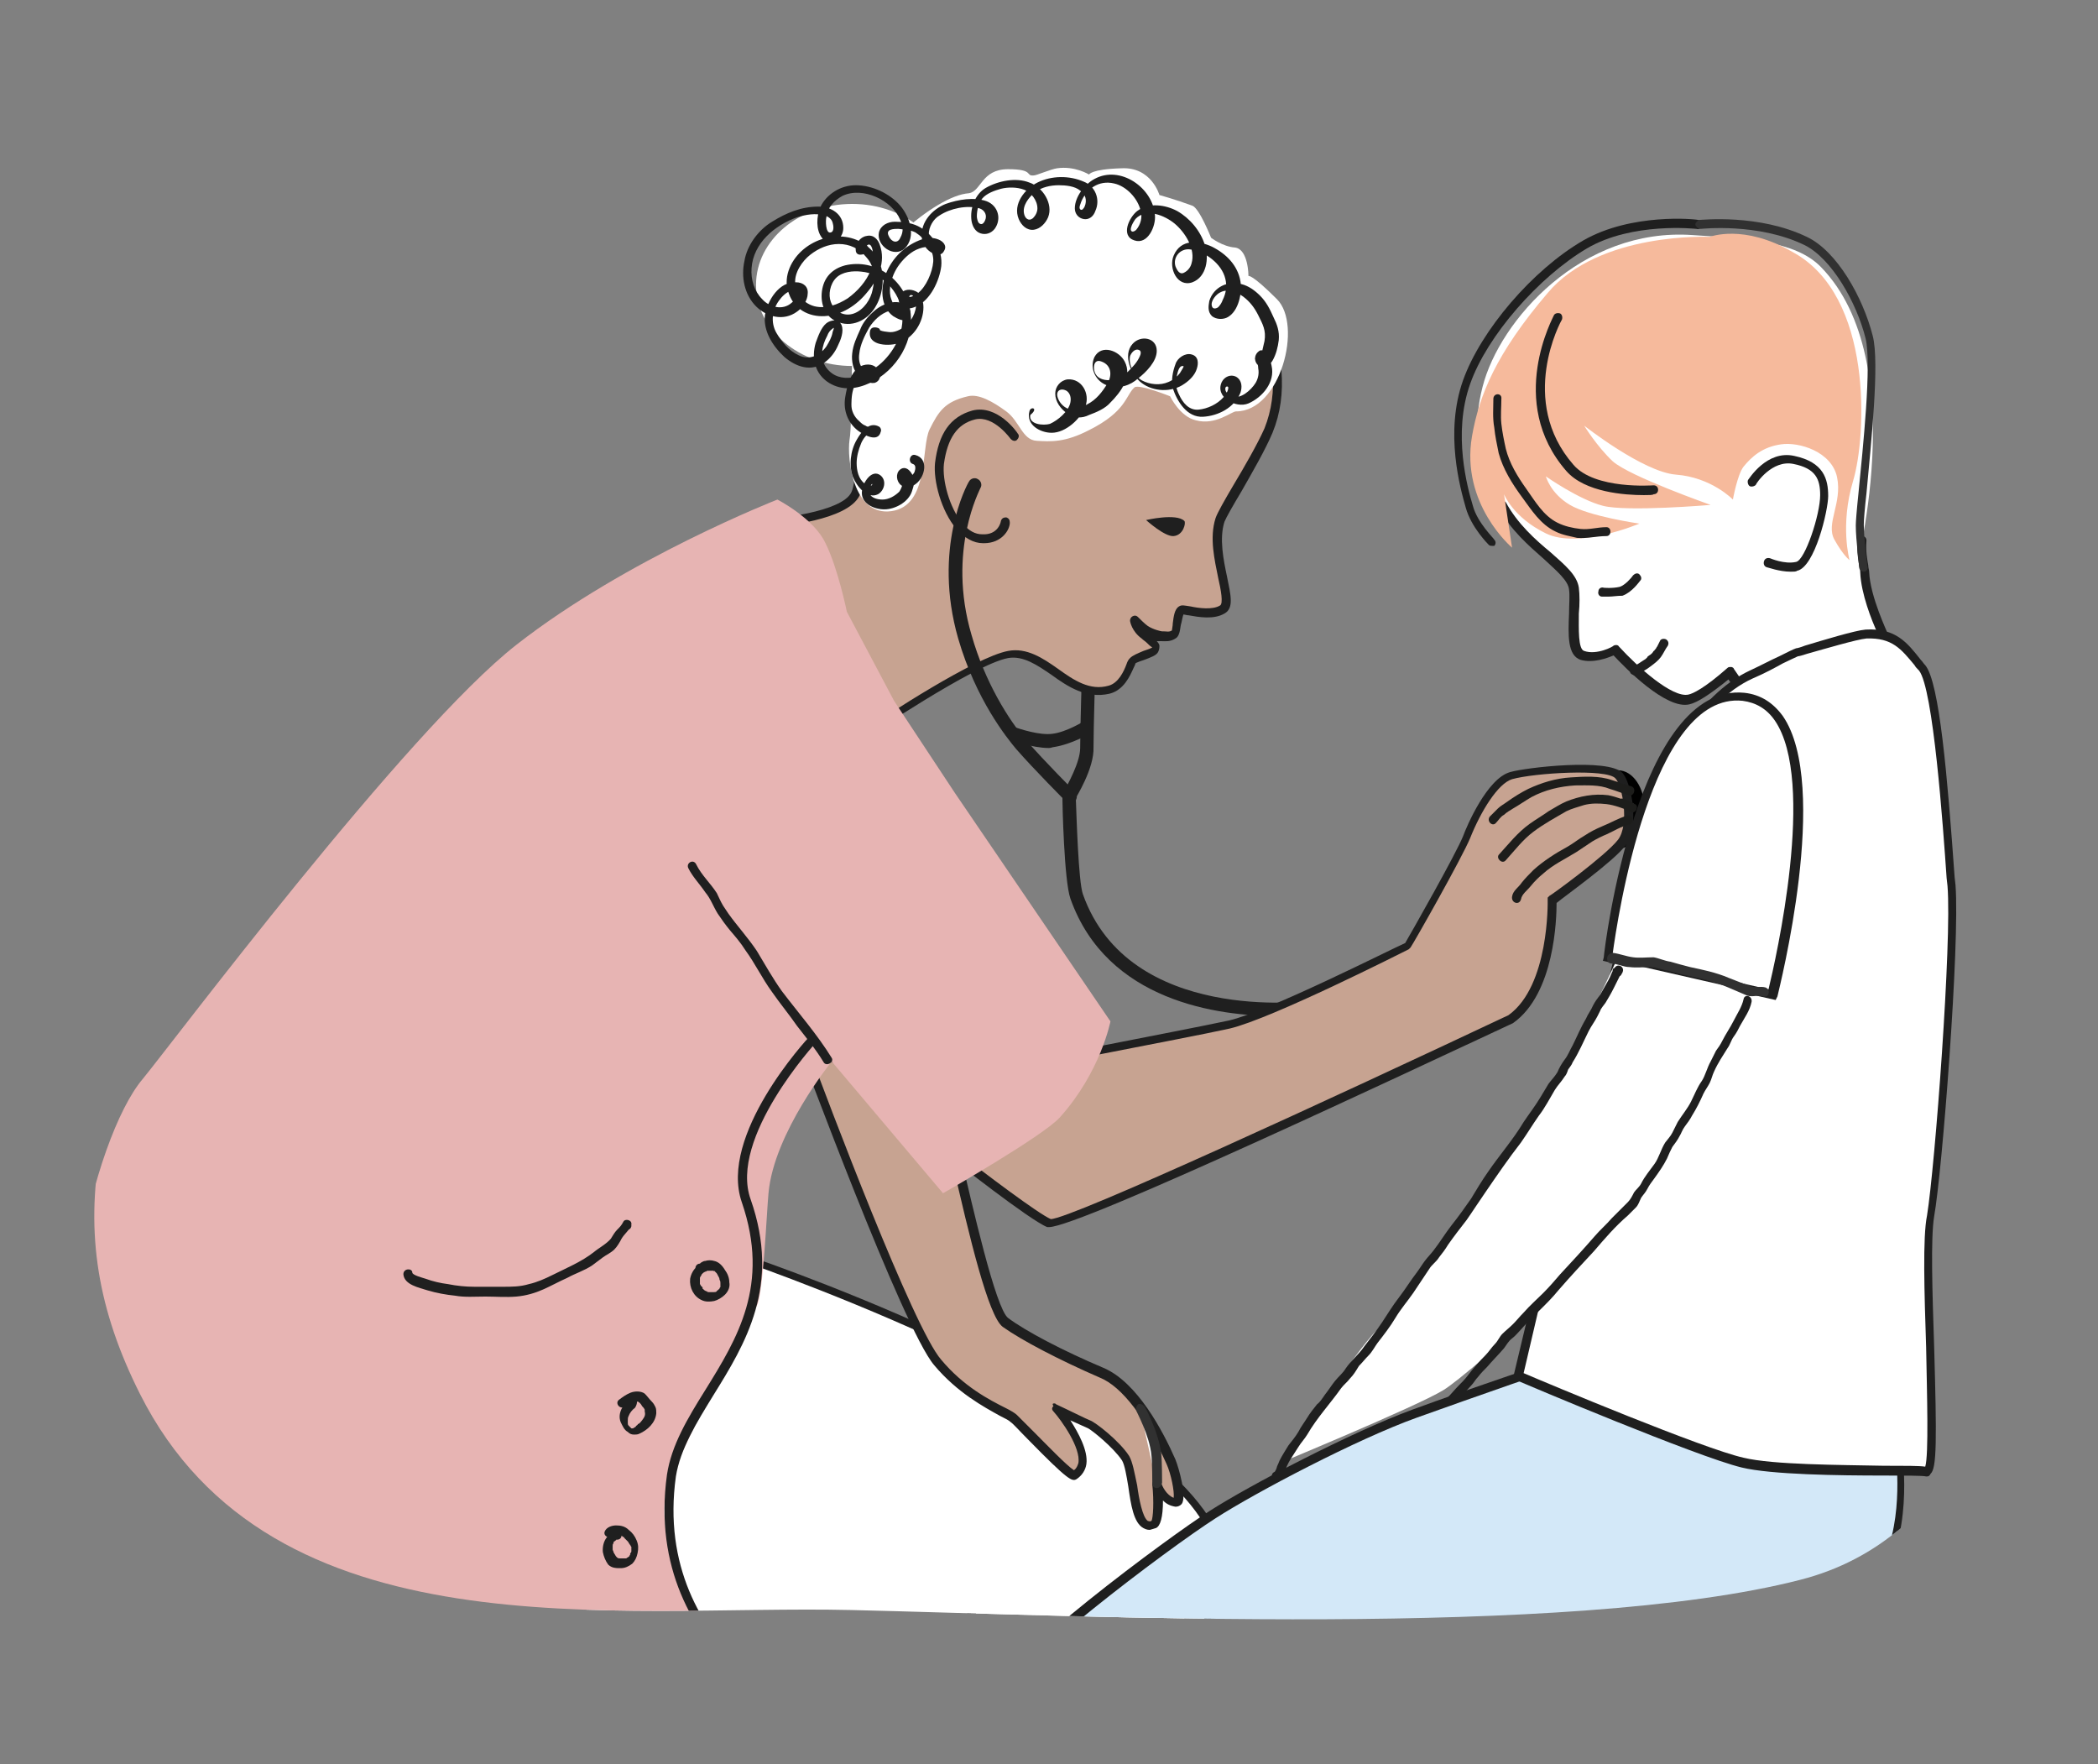 <?xml version="1.0" encoding="utf-8"?>
<!-- Generator: Adobe Illustrator 27.5.0, SVG Export Plug-In . SVG Version: 6.00 Build 0)  -->
<svg version="1.1" id="lager_1" xmlns="http://www.w3.org/2000/svg" xmlns:xlink="http://www.w3.org/1999/xlink" x="0px" y="0px"
	 viewBox="0 0 235.6 198.1" style="enable-background:new 0 0 235.6 198.1;" xml:space="preserve">
<rect x="0" y="0" width="235.6" height="198.1" fill="#808080" stroke="none"/>
<style type="text/css">
	.st0{clip-path:url(#SVGID_00000021101002920663193920000009141846192235147929_);}
	.st1{fill:#1F1F1F;}
	.st2{fill:#FFFFFF;}
	.st3{fill:#C7A391;}
	.st4{fill:#F6BA9C;}
	.st5{fill:#D3E8F8;}
	.st6{fill:#E7B4B3;}
	.st7{fill:#1D1D1B;}
	.st8{fill:#313131;}
	.st9{fill:none;}
	.st10{fill:#B1B0C4;}
</style>
<g>
	<g>
		<defs>
			<path id="SVGID_1_" d="M144.8-11.1c-61.6-4.4-75.9,26.8-88.7,57.7c-7.3,17.6-22.5,35.4-30.4,48.8c-15.7,26.7-19.4,42.4-10,61.1
				c14.8,29.5,53.6,23.7,79.8,24.3c26.1,0.6,80.7,3.3,106.7-3.4c35-9,29.3-74.3,25.5-108.5C222.7,24.8,215.2-6.1,144.8-11.1z"/>
		</defs>
		<clipPath id="SVGID_00000049216205655804139070000003196863312410942107_">
			<use xlink:href="#SVGID_1_"  style="overflow:visible;"/>
		</clipPath>
		<g style="clip-path:url(#SVGID_00000049216205655804139070000003196863312410942107_);">
			<path class="st1" d="M120.7,89.8l-1.3-0.8c0.5-0.9,1.9-3.4,1.9-5c0-2.2,0.2-8.5,0.2-8.8l1.5,0c0,0.1-0.2,6.5-0.2,8.7
				C122.9,86.3,120.8,89.6,120.7,89.8z"/>
		</g>
		<g style="clip-path:url(#SVGID_00000049216205655804139070000003196863312410942107_);">
			<path class="st2" d="M168.8,57.1c0,0-4.5-5.3-2.3-13.7c1.9-7.4,11.1-17.9,23.6-17c5.9,0.4,11.5,0.6,14.4,3.6
				c10.4,10.7,3.7,34.8,3.7,34.8L168.8,57.1z"/>
		</g>
		<g style="clip-path:url(#SVGID_00000049216205655804139070000003196863312410942107_);">
			<path class="st2" d="M168.5,56.7c2.6,4.9,7.8,6.9,8.1,9.4c0.3,2.5-0.6,7,1,7.5c1.6,0.5,3.7-0.6,3.7-0.6s5.6,6.2,8.2,5.6
				c1-0.2,2.8-1.5,4.6-3.1l2.8,4l16.6-3.6l-2.6-4.5l0.5,0.1c0,0-2-4.2-2.2-7.2c0-0.5-0.3-1.8-0.3-3.5"/>
			<path class="st1" d="M197,80.1c-0.2,0-0.3-0.1-0.4-0.2l-2.5-3.6c-2.1,1.7-3.5,2.6-4.4,2.8c-2.6,0.6-7.2-4.1-8.5-5.5
				c-0.7,0.3-2.3,0.9-3.7,0.5c-1.5-0.5-1.4-2.8-1.3-5.2c0-1,0.1-2,0-2.7c-0.1-1-1.4-2.1-2.8-3.4c-1.7-1.5-3.8-3.3-5.2-5.9
				c-0.1-0.2,0-0.5,0.2-0.7c0.2-0.1,0.5,0,0.7,0.2c1.3,2.4,3.3,4.2,5,5.6c1.7,1.5,3,2.6,3.2,4c0.1,0.8,0.1,1.9,0,2.9
				c0,1.7-0.1,4,0.6,4.2c1.4,0.5,3.3-0.5,3.3-0.6c0.2-0.1,0.5-0.1,0.6,0.1c2.1,2.3,6,5.8,7.8,5.4c0.5-0.1,1.8-0.7,4.4-3
				c0.1-0.1,0.2-0.1,0.4-0.1c0.1,0,0.3,0.1,0.3,0.2l2.6,3.8l15.6-3.4l-2.2-3.9c-0.1-0.2-0.1-0.4,0-0.5c0-0.1,0.1-0.1,0.1-0.1
				c-0.6-1.3-1.8-4.3-1.9-6.7c0-0.1,0-0.3-0.1-0.6c-0.1-0.7-0.3-1.7-0.2-3c0-0.3,0.3-0.5,0.5-0.5c0.3,0,0.5,0.2,0.5,0.5
				c-0.1,1.2,0.1,2.2,0.2,2.8c0,0.3,0.1,0.5,0.1,0.7c0.1,2.8,2.1,6.9,2.1,7c0.1,0.2,0.1,0.4,0,0.5c0,0,0,0-0.1,0.1l2.2,3.8
				c0.1,0.1,0.1,0.3,0,0.5c-0.1,0.1-0.2,0.3-0.4,0.3l-16.6,3.6C197,80.1,197,80.1,197,80.1z"/>
		</g>
		<g style="clip-path:url(#SVGID_00000049216205655804139070000003196863312410942107_);">
			<path class="st3" d="M143.4,41.9c0.2,2.1,0,4.4-1,6.8c-1.4,3.3-5,8.8-5.4,10.1c-1.2,3.9,1.8,9.1,0.3,10c-1.5,0.9-4.3-0.2-4.6,0
				c-0.6,0.5-0.4,2.5-0.9,2.8c-0.6,0.4-1.1,0.2-1.5,0.1c-0.2,0-1.1-0.3-1.8-0.7c-0.5-0.3-1.2-1.1-1.2-1.1s0.2,0.9,1.1,1.6
				c0.4,0.3,0.9,0.7,1.2,0.9c0.3,0.2,0.3,0.4,0.1,0.7c-0.3,0.4-2.2,0.7-2.5,1.2c-0.3,0.4-0.9,2.8-2.6,3.2c-4.5,1.1-7.4-4.7-11.3-4
				c-4,0.7-16.3,9.1-16.3,9.1L84.8,58.9c0,0,9.8-0.4,11.3-3.4c0.3-0.6,0.5-2.1,0.6-4l28-14.5L143.4,41.9z"/>
			<path class="st1" d="M97,83.2c0,0-0.1,0-0.1,0c-0.1,0-0.3-0.1-0.3-0.3L84.3,59.1c-0.1-0.2-0.1-0.3,0-0.5c0.1-0.1,0.2-0.2,0.4-0.2
				c2.6-0.1,9.8-0.9,10.9-3.1c0.3-0.6,0.5-2.3,0.6-3.8c0-0.3,0.3-0.5,0.5-0.5c0.3,0,0.5,0.3,0.5,0.5c-0.1,2-0.3,3.5-0.7,4.2
				c-1.4,2.7-8.4,3.4-10.9,3.6L97.1,82c2.3-1.6,12.4-8.2,16.1-8.9c2.1-0.4,3.9,0.8,5.6,2c1.8,1.3,3.6,2.5,5.7,1.9
				c1.1-0.3,1.7-1.6,2-2.4c0.1-0.3,0.2-0.5,0.4-0.7c0.3-0.3,0.8-0.5,1.5-0.8c0.3-0.1,0.9-0.3,1-0.4c-0.2-0.1-0.4-0.3-0.6-0.5
				c-0.2-0.2-0.4-0.3-0.6-0.5c-1.1-0.8-1.3-1.9-1.3-2c0-0.2,0.1-0.4,0.3-0.5c0.2-0.1,0.4-0.1,0.6,0.1c0.2,0.2,0.8,0.8,1.1,1
				c0.6,0.4,1.5,0.6,1.6,0.6c0.1,0,0.1,0,0.2,0c0.3,0,0.6,0.1,0.9-0.1c0-0.1,0.1-0.5,0.1-0.8c0.1-0.8,0.2-1.6,0.7-1.9
				c0.3-0.2,0.6-0.1,1.3,0c0.9,0.2,2.5,0.4,3.3-0.1c0.4-0.2,0.1-1.8-0.2-3.1c-0.4-2-1-4.5-0.3-6.7c0.2-0.6,1-2,2-3.7
				c1.2-2,2.7-4.6,3.5-6.4c0.8-2,1.1-4.2,0.9-6.5c0-0.3,0.2-0.5,0.5-0.5c0.3,0,0.5,0.2,0.5,0.5c0.2,2.5-0.1,4.8-1,7
				c-0.8,1.9-2.3,4.5-3.5,6.6c-0.9,1.5-1.7,2.9-1.9,3.4c-0.6,1.9-0.1,4.3,0.3,6.2c0.4,2,0.8,3.5-0.3,4.1c-1.2,0.7-2.9,0.4-4,0.2
				c-0.2,0-0.5-0.1-0.6-0.1c-0.1,0.2-0.2,0.9-0.3,1.2c-0.1,0.7-0.2,1.3-0.6,1.5c-0.6,0.4-1.2,0.3-1.6,0.3c-0.1,0-0.1,0-0.2,0
				c-0.1,0-0.2,0-0.3,0c0.2,0.2,0.3,0.4,0.3,0.5c0,0.2,0,0.5-0.2,0.8c-0.2,0.3-0.7,0.5-1.5,0.8c-0.3,0.1-0.9,0.3-1,0.4
				c0,0.1-0.1,0.3-0.2,0.5c-0.4,0.9-1.1,2.5-2.7,2.9c-2.6,0.6-4.7-0.8-6.5-2.1c-1.6-1.1-3.2-2.2-4.9-1.9c-3.8,0.7-16,9-16.1,9
				C97.2,83.2,97.1,83.2,97,83.2z"/>
		</g>
		<g style="clip-path:url(#SVGID_00000049216205655804139070000003196863312410942107_);">
			<ellipse class="st3" cx="111.6" cy="50.2" rx="9.6" ry="7.3"/>
		</g>
		<g style="clip-path:url(#SVGID_00000049216205655804139070000003196863312410942107_);">
			<path class="st2" d="M95.4,49.4c-0.3,2.1,0.4,8.6,4.7,8s3.3-7.2,4.3-9.2c1-2,1.7-3.1,4.3-3.7c1.2-0.3,2.8,0.6,4.3,1.7
				c1.5,1.1,1.8,3.2,3.4,3.3c1.6,0.1,3.2,0.2,5.9-1.2c4.2-2.1,4.1-3.9,5.1-4.8c0.5-0.4,4,1,4,1s1.1,2.3,2.9,2.7c2.2,0.6,4-1,4.5-1
				c5,0,7.5-9.7,4.6-12.6s-3.2-2.6-3.2-2.6s0-3-1.5-3.2c-1.4-0.1-2.7-1.1-2.7-1.1s-1.3-3.3-2.1-3.6c-1.9-0.7-3.7-1.2-3.7-1.2
				s-0.9-3.2-4.3-3c-3.4,0.1-3.6,0.7-3.6,0.7s-1.6-1-3.6-0.7c-0.7,0.1-2.3,0.8-2.6,0.8c-1,0.1,0.1-0.7-2.9-0.7s-3,2.5-4.4,2.7
				c-4,0.3-11.3,7.4-12.4,10.3C95.4,34.8,95.8,47.3,95.4,49.4z"/>
		</g>
		<g style="clip-path:url(#SVGID_00000049216205655804139070000003196863312410942107_);">
			<path class="st4" d="M192,26.6c0,0-12.4-0.6-18.2,6.3c-5.8,6.8-7.7,11.5-8.5,16.1c-1.3,7.6,4.5,12.5,4.5,12.5l-0.9-6
				c0,0,1,2.6,4.7,4.4c3.7,1.8,10.5-1.1,10.5-1.1s-5.6-0.8-7.8-2.1c-2.2-1.3-2.7-3.2-2.7-3.2s3.7,2.6,6.4,3.3s12.1-0.1,12.1-0.1
				s-9.1-3.2-11-4.9c-1.8-1.7-3.2-4-3.2-4s6.6,5.2,10.3,5.5c4,0.3,6.4,2.8,6.4,2.8s0.5-2.8,1.2-3.7c0.9-1.1,2.1-2.2,4.2-2.5
				c2-0.3,5.7,0.8,6.3,3.7s-1.3,5.2-0.3,7c1,1.8,1.7,2.3,1.7,2.3s-1.1-3.9,0.4-8.9c1.5-5,2.3-20.8-6.8-25.7
				C195.8,25.1,192,26.6,192,26.6z"/>
		</g>
		<g style="clip-path:url(#SVGID_00000049216205655804139070000003196863312410942107_);">
			<ellipse cx="181.7" cy="90.9" rx="3" ry="4.4"/>
		</g>
		<g style="clip-path:url(#SVGID_00000049216205655804139070000003196863312410942107_);">
			<path class="st1" d="M143.4,114.1c-6.5,0-19.1-1.6-23.2-13.2c-0.7-2-0.9-10.6-0.9-11.6l1.5,0c0.1,2.6,0.3,9.6,0.8,11.1
				c5.2,14.7,25.4,12,25.6,12l0.2,1.5C147.4,113.9,145.8,114.1,143.4,114.1z"/>
		</g>
		<g style="clip-path:url(#SVGID_00000049216205655804139070000003196863312410942107_);">
			<path class="st2" d="M83.7,141.3c0,0,50.5,17.1,53.4,33.6c0.6,3.5-24.7,86.8-24.7,86.8l-18.5-1.5l15.4-80.3l-36-22.6l4.4-17
				L83.7,141.3z"/>
			<path class="st1" d="M112.8,262.2l-19.5-1.5l15.5-80.5l-36.1-22.6l4.7-17.8l6.5,1.2c2.1,0.7,50.8,17.4,53.8,34
				c0.6,3.5-22.1,78.5-24.7,87L112.8,262.2z M94.5,259.7l17.6,1.4c10.2-33.4,25-83.7,24.6-86.2c-2.8-15.8-51.5-32.6-53.1-33.2
				l-5.5-1L73.9,157l36,22.6L94.5,259.7z"/>
		</g>
		<g style="clip-path:url(#SVGID_00000049216205655804139070000003196863312410942107_);">
			<path class="st2" d="M63.3,180.1l31.8,8.2L68,265.8c0,0,11,8.3,18.5,7.9s15.6-4.1,15.6-4.1s30.9-82.7,30.9-87.7
				s-2.1-7.4-7.7-12.1c-5.6-4.7-42.3-23.3-42.3-23.3l-22.2,10.6L63.3,180.1z"/>
		</g>
		<g style="clip-path:url(#SVGID_00000049216205655804139070000003196863312410942107_);">
			<path class="st3" d="M117.4,119.1c0.4-0.1,16-3.1,20.7-4.1c4.7-1,20-8.8,20-8.8s5.7-10,6.6-12.2c0.9-2.2,2.9-6.3,5-6.9
				c2.1-0.6,10.8-1.4,12.1,0c0.9,1,1.8,5.7,0.3,7.6c-1.5,1.9-7.8,6.4-7.8,6.4s0.3,9.9-4.7,13.4c0,0-49.9,23.7-51.8,23
				s-10.9-7.8-10.9-7.8L117.4,119.1z"/>
			<path class="st1" d="M117.8,137.8c-0.1,0-0.1,0-0.2,0c-2-0.8-10.6-7.6-11-7.9l-0.4-0.3l10.9-10.9l0.1,0c0.2-0.1,2-0.4,6.7-1.3
				c5.1-1,11.3-2.2,14.1-2.8c4.4-1,18.2-8,19.8-8.7c0.7-1.2,5.7-10,6.5-12c0.4-1.1,2.7-6.5,5.3-7.2c1.7-0.5,11-1.6,12.6,0.1
				c1,1.1,2,6,0.3,8.2c-1.4,1.8-6.6,5.5-7.7,6.4c0,1.7-0.2,10.2-4.9,13.5C158.3,120.3,121.2,137.8,117.8,137.8z M107.7,129.5
				c2.8,2.2,8.9,6.8,10.3,7.4c0,0,0,0,0,0c2.2,0,31.9-13.7,51.4-22.9c4.6-3.3,4.4-12.8,4.4-12.9l0-0.3l0.2-0.2
				c0.1,0,6.3-4.5,7.7-6.3c1.3-1.7,0.5-6.1-0.3-6.9c-1-1.1-9.1-0.6-11.6,0.1c-1.6,0.5-3.5,3.6-4.7,6.6c-0.9,2.2-6.4,11.9-6.7,12.3
				l-0.1,0.1l-0.1,0.1c-0.6,0.3-15.4,7.8-20.1,8.9c-2.7,0.6-9,1.8-14.1,2.8c-3,0.6-5.9,1.1-6.5,1.3L107.7,129.5z"/>
		</g>
		<g style="clip-path:url(#SVGID_00000049216205655804139070000003196863312410942107_);">
			<path class="st1" d="M117.8,84c-1.9,0-4.4-0.9-4.5-1l0.5-1.4c0.8,0.3,3,1,4.4,0.8c1.6-0.2,3.5-1.4,3.5-1.4l0.8,1.3
				c-0.1,0.1-2.2,1.3-4.2,1.6C118.2,83.9,118,84,117.8,84z"/>
		</g>
		<g style="clip-path:url(#SVGID_00000049216205655804139070000003196863312410942107_);">
			<path class="st1" d="M201.1,64.2c-1.3,0-2.6-0.5-2.7-0.5c-0.3-0.1-0.4-0.4-0.3-0.7c0.1-0.3,0.4-0.4,0.7-0.3c0,0,1.6,0.7,2.9,0.4
				c1-0.2,2.7-5.3,2.7-7.5c0-1.8-0.5-3-3-3.5c-2.4-0.5-4.2,2.2-4.2,2.3c-0.1,0.2-0.5,0.3-0.7,0.2c-0.2-0.1-0.3-0.5-0.2-0.7
				c0.1-0.1,2.1-3.4,5.2-2.7c3.3,0.7,3.8,2.6,3.8,4.5c0,1.6-1.5,8-3.5,8.4C201.7,64.2,201.4,64.2,201.1,64.2z"/>
		</g>
		<g style="clip-path:url(#SVGID_00000049216205655804139070000003196863312410942107_);">
			<path class="st5" d="M213.3,163.1c0,0,1.3,9.4-2.6,14.4c-4,5-4.6,5.7-10.3,6.3s-46.5,1.4-50.9,1.9c-8.8,1-13.9,7.8-12.2,11.8
				c0.3,0.7,12.8,42.9,11.8,43.7c-1,0.9-6.2,5.3-10,5.9s-14.5,0.8-14.5,0.8s-3.8-27.8-5.5-30.3c-1.8-2.5-10.4-21.2-8.2-26
				s20.9-18.7,25.5-21.6c4.6-2.9,16.1-8.9,22.7-11.3c6.9-2.5,17.4-6,17.4-6L213.3,163.1z"/>
			<path class="st1" d="M124.1,248.4l-0.1-0.4c-1.5-11.1-4.2-28.3-5.5-30c-1.5-2.1-10.7-21.3-8.3-26.5c2.3-5.1,21.2-19,25.6-21.8
				c4.5-2.9,16-8.9,22.8-11.4c6.8-2.5,17.3-6,17.4-6l0.1,0l37.5,10.6l0,0.3c0.1,0.4,1.3,9.7-2.8,14.8c-4,5-4.7,5.9-10.6,6.5
				c-3,0.3-15.1,0.7-26.8,1c-11.3,0.3-22,0.7-24.1,0.9c-5.9,0.7-9.6,3.8-11.2,6.6c-0.9,1.6-1.2,3.3-0.6,4.5
				c0.2,0.4,3.5,11.4,6.4,21.9c6.2,21.7,5.7,22.1,5.3,22.5c-2.3,2-6.8,5.5-10.3,6c-3.8,0.6-14.1,0.8-14.6,0.8L124.1,248.4z
				 M176.3,153.2c-1.3,0.4-10.8,3.7-17.2,6c-6.7,2.4-18.1,8.4-22.6,11.3c-5.3,3.4-23.2,16.8-25.3,21.4c-2.1,4.5,6.4,23.1,8.2,25.5
				c1.7,2.4,5,25.7,5.6,30c2.1,0,10.7-0.3,14-0.8c2.4-0.4,5.8-2.4,9.6-5.7c0.1-2.9-10.9-41-11.8-43.3c-0.7-1.5-0.4-3.5,0.7-5.4
				c1.7-2.9,5.7-6.3,11.9-7c2.2-0.3,12.9-0.6,24.2-0.9c11.7-0.3,23.8-0.7,26.7-1c5.5-0.6,6-1.2,10-6.1c3.4-4.3,2.8-12,2.6-13.7
				L176.3,153.2z"/>
		</g>
		<g style="clip-path:url(#SVGID_00000049216205655804139070000003196863312410942107_);">
			<path class="st3" d="M106.2,125.7c0.4,0.7,4.4,21.1,6.6,22.8c2.2,1.6,6.7,3.9,10.8,5.6c4.1,1.8,7.2,8.7,7.8,10s1.3,4.7,0.6,4.6
				c-1.4-0.2-2-2.1-2-2.1s0.3,4.3-0.4,4.6c-2.3,0.9-2.1-5.9-3.1-7.5c-1-1.6-3.6-3.6-4.1-3.8c-0.4-0.1-3.9-1.8-3.9-1.8s5,5.7,2.1,7.5
				c-0.5,0.3-5.9-5.6-6.8-6.4c-0.9-0.7-5.1-2.2-8.6-6.3c-3.5-4.1-15.4-36.3-15.4-36.3L106.2,125.7z"/>
			<path class="st1" d="M129.1,171.8c-0.3,0-0.5-0.1-0.7-0.2c-1.1-0.6-1.4-2.6-1.7-4.7c-0.2-1.2-0.4-2.4-0.7-2.9
				c-1-1.5-3.4-3.4-3.8-3.6c-0.2-0.1-1.1-0.5-2-0.9c0.9,1.4,2,3.4,1.8,4.9c-0.1,0.7-0.5,1.3-1.1,1.7c-0.5,0.3-0.9,0.2-5.5-4.5
				c-0.9-0.9-1.6-1.7-1.9-1.9c-0.2-0.2-0.6-0.4-1.2-0.7c-1.8-1-4.8-2.6-7.4-5.7c-3.5-4.1-15-35.2-15.5-36.5c-0.1-0.2,0-0.4,0.1-0.6
				c0.2-0.1,0.4-0.2,0.6-0.1l16.5,9.1c0.1,0,0.1,0.1,0.2,0.2c0.1,0.2,0.4,1.1,1.1,4.5c1.3,5.5,3.9,17,5.3,18.1
				c2,1.5,6.2,3.7,10.7,5.6c3.8,1.6,6.7,7.1,8.1,10.3c0.4,1,1.3,4.2,0.7,5c-0.2,0.2-0.4,0.3-0.7,0.3c-0.6-0.1-1-0.3-1.4-0.7
				c0,1.9-0.3,2.9-0.8,3.1C129.4,171.7,129.2,171.8,129.1,171.8z M118.4,157.6c0.1,0,0.1,0,0.2,0.1c1.3,0.6,3.5,1.7,3.8,1.8
				c0.6,0.2,3.3,2.3,4.4,4c0.4,0.7,0.6,1.9,0.9,3.3c0.2,1.5,0.6,3.6,1.2,4c0.1,0,0.2,0.1,0.4,0c0.2-0.3,0.3-2.2,0.1-4.1
				c0-0.3,0.2-0.5,0.4-0.5c0.2-0.1,0.5,0.1,0.6,0.3c0.1,0.4,0.6,1.4,1.4,1.7c0.1-0.7-0.3-2.7-0.8-3.8c-2.3-5.1-5-8.7-7.5-9.7
				c-4.6-2-8.8-4.2-10.9-5.7c-1.6-1.2-3.7-9.9-5.7-18.7c-0.4-1.9-0.8-3.6-1-4.1l-15.1-8.4c2.2,6,11.8,31.4,14.9,34.9
				c2.5,3,5.4,4.5,7.2,5.4c0.6,0.3,1.1,0.6,1.3,0.8c0.3,0.3,1,1,2,2c1.3,1.3,3.6,3.7,4.4,4.2c0.3-0.2,0.4-0.5,0.5-0.8
				c0.3-1.7-1.9-4.8-2.8-5.8c-0.2-0.2-0.2-0.4,0-0.6C118.1,157.6,118.3,157.6,118.4,157.6z"/>
		</g>
		<g style="clip-path:url(#SVGID_00000049216205655804139070000003196863312410942107_);">
			<path class="st6" d="M87.3,56.1c0,0-16.9,6.6-29.3,16.3s-38.7,44.8-42,48.8c-5.5,6.5-12,32.7-3.7,42.7c5.8,6.9,16.3,13,22.2,16
				c5.9,2.9,32.9,4.4,32.9,4.4l15.7,3.4c0,0-11.6-13.5-7.7-22c4.4-9.5,7.2-15,9.6-19.1c0.7-1.2,1.1-10.5,1.3-12.6
				c0.6-6.8,7.1-14.8,7.1-14.8l12.5,14.8c0,0,11.2-6.4,13.1-8.5c4.6-5.1,5.7-10.8,5.7-10.8l-17.5-25.7l-6.8-10.3l-5.3-10
				c0,0-1-4.9-2.4-7.7C91.4,58.2,87.3,56.1,87.3,56.1z"/>
		</g>
		<g style="clip-path:url(#SVGID_00000049216205655804139070000003196863312410942107_);">
			<path class="st2" d="M216,75.1c1.8,2.2,2.8,18.1,3.2,24.4s-1.5,31.8-2.4,37.1c-0.9,5.3,1,29-0.4,28.7c-1.5-0.3-15.7,0.1-20.7-1
				c-5-1.2-25.2-9.7-25.2-9.7l5.3-22.2c0,0,10.1-42,10.9-44.4c0.6-1.8,4.3-9.5,10-12.1c2.6-1.2,4.6-2.4,5.1-2.5
				c0.6-0.1,6.3-2,7.8-2.1C213.1,71.1,214.2,72.9,216,75.1z"/>
			<path class="st1" d="M216.4,165.8c0,0-0.1,0-0.1,0c-0.4-0.1-2.5-0.1-4.8-0.1c-5,0-12.6-0.1-15.9-0.9c-5-1.2-24.4-9.4-25.3-9.8
				l-0.4-0.2l5.4-22.6c0.4-1.7,10.1-42.1,10.9-44.5c0.6-1.8,4.3-9.6,10.3-12.4c1.3-0.6,2.4-1.2,3.3-1.6c1-0.5,1.6-0.8,1.9-0.9
				c0.1,0,0.5-0.1,1-0.3c2-0.6,5.6-1.7,6.8-1.8c3.4-0.2,4.7,1.5,6.2,3.4c0.2,0.2,0.3,0.4,0.5,0.6h0c1.6,1.9,2.5,12.6,3.3,23.8
				l0.1,0.9c0.5,6.6-1.5,32.2-2.4,37.2c-0.4,2.4-0.2,8.6,0,14.6c0.3,10.5,0.3,13.7-0.4,14.3C216.7,165.7,216.6,165.8,216.4,165.8z
				 M171.1,154.2c2.8,1.2,20.2,8.5,24.7,9.5c3.3,0.8,10.8,0.8,15.7,0.9c2.5,0,4,0,4.7,0.1c0.4-1.3,0.2-8,0.1-13.4
				c-0.2-6.1-0.4-12.4,0.1-14.8c0.9-5.6,2.8-30.8,2.3-37l-0.1-0.9c-0.4-5.8-1.5-21.3-3.1-23.3c-0.2-0.2-0.4-0.4-0.5-0.6
				c-1.5-1.8-2.5-3.1-5.4-3c-1.1,0.1-4.8,1.2-6.6,1.7c-0.6,0.2-1,0.3-1.1,0.3c-0.2,0.1-0.9,0.4-1.7,0.8c-0.9,0.5-2,1.1-3.4,1.7
				c-5.7,2.6-9.3,10.3-9.7,11.8c-0.8,2.3-10.8,44-10.9,44.4L171.1,154.2z"/>
		</g>
		<g style="clip-path:url(#SVGID_00000049216205655804139070000003196863312410942107_);">
			<path class="st2" d="M180.5,107.5c0,0,3.6-30.5,15.2-29.3c11.6,1.2,3.2,33.5,3.2,33.5L180.5,107.5z"/>
			<path class="st1" d="M199.4,112.3l-19.4-4.4l0.1-0.4c0.1-1.3,3.8-30.9,15.8-29.7c1.8,0.2,3.2,1.1,4.3,2.6
				c5.4,7.8-0.4,30.6-0.6,31.5L199.4,112.3z M181.1,107.1l17.5,4c0.8-3.3,5.4-23.4,0.7-30.2c-0.9-1.3-2.1-2-3.6-2.2
				C185.4,77.6,181.6,103.4,181.1,107.1z"/>
		</g>
		<g style="clip-path:url(#SVGID_00000049216205655804139070000003196863312410942107_);">
			<path class="st2" d="M197.3,111.5c-0.1,1.5-10.2,19.5-12.4,23.2c-2.2,3.7-19.7,19.5-22.8,21.4s-19.4,8.6-18.6,8.3
				c0.7-0.3,8.6-12.6,11.1-15s16.5-23.8,18.5-25.7s8.4-15.8,8.4-15.8L197.3,111.5z"/>
		</g>
		<g style="clip-path:url(#SVGID_00000049216205655804139070000003196863312410942107_);">
			<g>
				<path class="st1" d="M183.8,75.8c0.5-0.3,1.1-0.6,1.6-1c0.4-0.3,0.8-0.6,1.1-1c0.3-0.4,0.5-0.9,0.8-1.3c0.1-0.2,0.1-0.5-0.2-0.7
					c-0.2-0.1-0.6-0.1-0.7,0.2c-0.1,0.2-0.2,0.4-0.3,0.6c-0.1,0.1-0.1,0.2-0.2,0.3c0,0-0.1,0.1-0.1,0.1c0,0,0,0.1-0.1,0.1
					c0,0,0,0.1,0,0c-0.1,0.2-0.3,0.4-0.5,0.5c-0.1,0.1-0.2,0.1-0.2,0.2c0,0-0.1,0.1-0.1,0.1c0.1-0.1-0.1,0.1-0.1,0.1
					c-0.5,0.3-1,0.7-1.5,0.9c-0.2,0.1-0.3,0.5-0.2,0.7C183.3,75.8,183.6,75.9,183.8,75.8L183.8,75.8z"/>
			</g>
		</g>
		<g style="clip-path:url(#SVGID_00000049216205655804139070000003196863312410942107_);">
			<g>
				<path class="st7" d="M170.8,101c0.1-0.6,0.7-1,1.1-1.5c0.4-0.5,0.9-1,1.4-1.4c1.1-1,2.4-1.6,3.7-2.4c0.6-0.4,1.2-0.8,1.8-1.2
					c0.5-0.3,1.1-0.6,1.6-0.8c0.9-0.4,1.6-0.9,2.6-1.1c0.6-0.2,0.4-1.1-0.3-1c-1,0.3-1.8,0.8-2.8,1.2c-0.7,0.3-1.3,0.6-1.9,1
					c-0.7,0.4-1.3,0.9-2,1.3c-1.3,0.7-2.7,1.6-3.8,2.6c-0.5,0.5-0.9,0.9-1.3,1.4c-0.4,0.6-1,0.9-1.1,1.6
					C169.7,101.4,170.6,101.7,170.8,101L170.8,101z"/>
			</g>
		</g>
		<g style="clip-path:url(#SVGID_00000049216205655804139070000003196863312410942107_);">
			<g>
				<path class="st7" d="M169.1,96.6c1-1.1,1.9-2.3,3.1-3.2c1.2-0.9,2.5-1.6,3.7-2.3c0.6-0.3,1.4-0.5,2-0.7c0.8-0.2,1.6-0.2,2.5-0.1
					c0.9,0.1,1.9,0.5,2.7,0.8c0.1-0.3,0.3-0.6,0.4-0.9c-0.4-0.1-0.8-0.4-1.2-0.5c-0.6-0.2-0.9,0.8-0.3,1c0.4,0.1,0.8,0.4,1.2,0.5
					c0.5,0.2,0.9-0.7,0.4-0.9c-1-0.4-2-0.8-3-1c-1.6-0.2-3.2,0.1-4.7,0.7c-0.7,0.3-1.3,0.7-2,1.1c-0.7,0.5-1.4,0.9-2.1,1.4
					c-1.4,1-2.4,2.3-3.5,3.5C168,96.4,168.7,97.1,169.1,96.6L169.1,96.6z"/>
			</g>
		</g>
		<g style="clip-path:url(#SVGID_00000049216205655804139070000003196863312410942107_);">
			<g>
				<path class="st7" d="M168,92.4c0.3-0.3,0.5-0.7,0.9-0.9c0.3-0.3,0.7-0.5,1-0.7c0.7-0.4,1.4-0.9,2.1-1.3c1.5-0.8,3.2-1.2,4.9-1.3
					c1.3,0,2.7-0.1,3.9,0.4c0.7,0.2,1.4,0.5,2.1,0.7c0.6,0.2,0.9-0.8,0.3-1c-0.8-0.2-1.5-0.5-2.2-0.7c-1.4-0.5-3.1-0.4-4.6-0.3
					c-1.7,0.1-3.3,0.6-4.8,1.3c-0.8,0.4-1.6,0.9-2.3,1.4c-0.4,0.3-0.8,0.5-1.1,0.8c-0.3,0.3-0.6,0.6-0.9,0.9
					C166.9,92.2,167.6,92.9,168,92.4L168,92.4z"/>
			</g>
		</g>
		<g style="clip-path:url(#SVGID_00000049216205655804139070000003196863312410942107_);">
			<g>
				<path class="st1" d="M77.3,97.5c0.5,1,1.3,1.8,1.9,2.7c0.6,0.7,0.9,1.6,1.4,2.4c0.4,0.6,0.9,1.3,1.4,1.9
					c0.6,0.7,1.2,1.4,1.7,2.2c1.1,1.5,1.9,3.2,3,4.7c0.9,1.3,1.9,2.5,2.8,3.8c1,1.3,2.1,2.6,3,4.1c0.3,0.5,1.2,0,0.9-0.5
					c-1.6-2.6-3.7-5-5.6-7.5c-1-1.4-1.9-3-2.8-4.5c-1-1.5-2.2-2.8-3.2-4.2c-0.2-0.3-0.4-0.6-0.6-0.9c-0.3-0.5-0.5-1-0.7-1.4
					c-0.7-1.1-1.7-2-2.3-3.2C77.9,96.4,77,96.9,77.3,97.5L77.3,97.5z"/>
			</g>
		</g>
		<g style="clip-path:url(#SVGID_00000049216205655804139070000003196863312410942107_);">
			<path class="st1" d="M180.6,67c-0.4,0-0.7,0-0.7,0c-0.3,0-0.5-0.3-0.4-0.6c0-0.3,0.3-0.5,0.6-0.4c0,0,0.9,0.1,1.8-0.1
				c0.6-0.2,1.3-1,1.5-1.3c0.2-0.2,0.5-0.3,0.7-0.1c0.2,0.2,0.3,0.5,0.1,0.7c-0.1,0.1-0.9,1.3-2,1.7C181.6,66.9,181.1,67,180.6,67z"
				/>
		</g>
		<g style="clip-path:url(#SVGID_00000049216205655804139070000003196863312410942107_);">
			<g>
				<path class="st1" d="M167.7,44.8c0,1.1-0.1,2.1,0.1,3.2c0.1,1,0.3,1.9,0.5,2.9c0.5,1.8,1.5,3.4,2.6,4.9c1.1,1.5,2.1,3.1,3.8,3.9
					c0.8,0.4,1.6,0.5,2.4,0.7c1.1,0.1,2.2-0.2,3.3-0.2c0.6,0,0.6-1,0-1c-1,0-1.9,0.3-2.9,0.2c-0.9-0.1-1.8-0.3-2.6-0.7
					c-1.6-0.8-2.5-2.4-3.5-3.8c-1-1.4-1.9-2.9-2.3-4.5c-0.2-0.9-0.4-1.9-0.5-2.8c-0.1-0.9,0-1.9,0-2.8
					C168.7,44.1,167.7,44.1,167.7,44.8L167.7,44.8z"/>
			</g>
		</g>
		<g style="clip-path:url(#SVGID_00000049216205655804139070000003196863312410942107_);">
			<path class="st1" d="M120.1,90.1c-0.2,0-0.4-0.1-0.5-0.2c0,0-3.4-3.4-5.5-5.8c-1-1.2-4.5-5.5-6.5-12.4c-2.9-10.1,1-17.3,1.2-17.6
				c0.2-0.4,0.7-0.5,1-0.3c0.4,0.2,0.5,0.7,0.3,1c0,0.1-3.8,7-1,16.5c1.5,5.3,4.2,9.6,6.2,11.9c2,2.3,5.4,5.7,5.4,5.7
				c0.3,0.3,0.3,0.8,0,1.1C120.4,90,120.3,90.1,120.1,90.1z"/>
		</g>
		<g style="clip-path:url(#SVGID_00000049216205655804139070000003196863312410942107_);">
			<path class="st1" d="M128.7,58.4c0,0,3.4-0.8,4.3,0.1c0.2,0.2-0.1,1.6-1.2,1.7C130.8,60.3,128.7,58.4,128.7,58.4z"/>
		</g>
		<g style="clip-path:url(#SVGID_00000049216205655804139070000003196863312410942107_);">
			<path class="st1" d="M110.5,61c0,0-0.1,0-0.1,0c-1.1,0-2.1-0.6-3-1.6c-1.7-2-2.6-5.4-2.4-7.4c0.4-3.3,1.7-5.2,4.2-5.9
				c2.8-0.7,5,2.4,5.1,2.6c0.2,0.2,0.1,0.5-0.1,0.7c-0.2,0.2-0.5,0.1-0.7-0.1c0,0-1.9-2.7-4-2.2c-2,0.5-3.1,2.1-3.5,5
				c-0.2,1.8,0.6,4.9,2.1,6.7c0.7,0.8,1.4,1.2,2.2,1.2c1.8,0.1,2.1-1.4,2.1-1.5c0.1-0.3,0.3-0.4,0.6-0.4c0.3,0.1,0.4,0.3,0.4,0.6
				C113.4,59.5,112.5,61,110.5,61z"/>
		</g>
		<g style="clip-path:url(#SVGID_00000049216205655804139070000003196863312410942107_);">
			<path class="st1" d="M167.6,61.3c-0.1,0-0.3,0-0.4-0.1c-0.1-0.1-2-2-2.6-4.2c-0.6-2.1-2.4-8.4-0.3-14.3c2-5.6,7.8-12.4,13.5-15.7
				c5.4-3.1,12.6-2.4,12.9-2.3c0.3,0,0.5,0.3,0.4,0.6c0,0.3-0.3,0.5-0.6,0.4c-0.1,0-7.2-0.8-12.3,2.2c-5.4,3.2-11.2,9.8-13.1,15.2
				c-2,5.6-0.3,11.7,0.3,13.7c0.5,1.9,2.4,3.7,2.4,3.8c0.2,0.2,0.2,0.5,0,0.7C167.8,61.3,167.7,61.3,167.6,61.3z"/>
		</g>
		<g style="clip-path:url(#SVGID_00000049216205655804139070000003196863312410942107_);">
			<path class="st8" d="M209.3,64.2c-0.2,0-0.5-0.2-0.5-0.4c0-0.1-0.4-3.2-0.4-4.8c0-0.4,0.1-1.7,0.3-3.6c0.5-5.1,1.5-14.5,0.8-17.4
				c-1-4-3.8-9-6.9-10.5c-5.2-2.5-11.5-1.8-11.6-1.8c-0.3,0-0.5-0.2-0.6-0.4s0.2-0.5,0.4-0.6c0.3,0,6.7-0.7,12.1,1.9
				c3.4,1.6,6.3,6.8,7.4,11.1c0.8,3-0.2,12.2-0.7,17.7c-0.2,1.7-0.3,3.1-0.3,3.5c0,1.6,0.4,4.7,0.4,4.7
				C209.8,63.9,209.6,64.2,209.3,64.2C209.3,64.2,209.3,64.2,209.3,64.2z"/>
		</g>
		<g style="clip-path:url(#SVGID_00000049216205655804139070000003196863312410942107_);">
			<path class="st1" d="M184.6,55.6c-2.1,0-6.6-0.3-8.7-2.7c-6.8-7.8-1.4-17.4-1.4-17.5c0.1-0.2,0.4-0.3,0.7-0.2
				c0.2,0.1,0.3,0.4,0.2,0.7c-0.1,0.1-5,9.1,1.3,16.3c2.4,2.8,8.9,2.3,9,2.3c0.3,0,0.5,0.2,0.5,0.5s-0.2,0.5-0.5,0.5
				C185.6,55.6,185.2,55.6,184.6,55.6z"/>
		</g>
		<g style="clip-path:url(#SVGID_00000049216205655804139070000003196863312410942107_);">
			<ellipse class="st2" cx="95.7" cy="32" rx="10.8" ry="9.1"/>
		</g>
		<g style="clip-path:url(#SVGID_00000049216205655804139070000003196863312410942107_);">
			<g>
				<path class="st1" d="M97.7,37.2c-0.3,1.7,2.3,1.7,3.3,1.3c1.6-0.6,2.7-2.3,2.7-4c0-0.6-0.2-1.4-0.7-1.7c-0.5-0.3-1.2-0.4-1.7,0
					c-0.4,0.4-0.5,1-0.2,1.4c0.4,0.6,1.2,0.5,1.8,0.2c1.6-0.7,2.6-2.9,2.8-4.5c0.2-1.9-1-3.7-2.6-4.5c-0.8-0.4-1.8-0.5-2.6-0.5
					c-0.8,0-1.6,0.4-1.8,1.2c-0.3,1.5,1.7,2.9,2.9,1.8c1.3-1.3,0.6-3.5-0.5-4.8c-1.2-1.4-3.2-2.3-5-2.3c-1.7,0-3.3,1-4,2.5
					c-0.4,1-0.5,2.5,0.2,3.4c0.3,0.5,0.9,0.6,1.5,0.4c0.6-0.3,0.9-0.9,0.9-1.5c0-1.6-1.4-2.4-2.8-2.4c-1.9,0-3.6,0.7-5.2,1.7
					c-1.5,0.9-2.8,2.6-3.1,4.4c-0.4,1.8,0,3.8,1.3,5.1c1.2,1.2,3.1,1.7,4.6,0.6c0.6-0.4,1.2-1.3,1.2-2c0.1-0.8-0.5-1.3-1.3-1.3
					c-1.9-0.1-3.2,2-3.5,3.7c-0.2,1.8,0.9,3.5,2.2,4.7c1.3,1.1,3,1.7,4.5,0.6c0.7-0.5,1.2-1.2,1.5-1.9c0.3-0.6,0.7-1.6,0.4-2.3
					c-0.3-0.7-1.2-0.6-1.7-0.2c-0.6,0.5-0.9,1.4-1.2,2.2c-0.5,1.7-0.1,3.5,1.5,4.5c1.5,0.9,3.1,0.7,4.6,0c3-1.4,5.1-4.8,4.5-8.2
					c-0.6-3.4-3.9-5.8-7.3-5c-1.5,0.4-2.4,1.4-2.6,2.9c-0.2,1.5,0.4,3,1.9,3.5c1.7,0.6,3.4-0.4,4.2-1.9c0.8-1.4,1-3.5,0.3-5
					c-1.7-3.4-6.1-3.5-8.7-1.1c-1.3,1.2-2.1,3.1-1.4,4.8c0.6,1.7,2.2,2.6,4,2.5c1.9-0.1,3.6-1.2,4.8-2.7c1.2-1.4,2.1-3.4,1.4-5.3
					c-0.2-0.6-0.7-1.2-1.5-1c-0.7,0.1-1.3,0.9-1.2,1.6c0,0.3,0.2,0.5,0.5,0.5c0.3,0,0.6-0.1,0.8-0.3c0.5-0.4-0.2-1.1-0.7-0.7
					c0,0-0.1,0-0.1,0c0.2,0.2,0.3,0.3,0.5,0.5c0-0.2,0.3-0.8,0.6-0.6c0.2,0.1,0.3,0.6,0.3,0.7c0.1,0.7,0,1.4-0.2,2.1
					c-0.5,1.3-1.5,2.4-2.6,3.2c-1.1,0.7-2.4,1.2-3.7,0.9c-1.2-0.3-2.1-1.3-2.2-2.6c-0.1-1.2,0.8-2.5,1.7-3.2c0.9-0.7,2-1.2,3.2-1.2
					c1.2,0,2.3,0.5,3.1,1.5c0.9,1,1,2.3,0.7,3.6c-0.2,1.1-1,2.3-2.1,2.7c-1.1,0.4-2.2-0.2-2.6-1.3c-0.3-0.8-0.1-2,0.6-2.7
					c0.7-0.7,1.9-0.8,2.8-0.7c2.4,0.2,4.3,2.2,4.6,4.6c0.3,2.2-0.9,4.5-2.6,5.9c-1.6,1.3-4.4,2.3-5.9,0.3c-0.8-1.1-0.5-2.5,0.1-3.6
					c0.1-0.3,0.3-0.6,0.6-0.8c0.2-0.2,0.1,0,0.1-0.1c0.1,0.1-0.1,0.4-0.1,0.5c-0.1,0.6-0.4,1.1-0.7,1.6c-0.7,1-1.9,1.6-3.1,1
					c-1.1-0.5-1.9-1.5-2.5-2.5c-0.7-1.2-0.5-2.7,0.4-3.8c0.3-0.4,1-1.1,1.7-1c0.6,0.2-0.1,1.2-0.4,1.4c-1,0.9-2.5,0.5-3.3-0.4
					c-0.9-0.9-1.3-2.2-1.2-3.5c0.2-2.8,2.6-4.8,5.1-5.7c1-0.3,2.1-0.5,3.1-0.2c0.4,0.1,0.8,0.4,0.9,0.8c0.1,0.3,0.2,1-0.2,1.1
					c-0.6,0.2-0.6-1.4-0.5-1.7c0.1-1.1,0.9-1.9,1.8-2.4c2.3-1.1,5.6,0.5,6.5,2.7c0.3,0.6,0.4,1.3,0,2c-0.3,0.7-1,0.5-1.3-0.2
					c-0.4-0.8,0.6-0.8,1.1-0.8c0.7,0.1,1.3,0.1,1.9,0.4c1.1,0.7,2.1,2,2,3.3c-0.1,1.2-0.8,2.8-1.7,3.5c-0.2,0.2-0.5,0.3-0.7,0.4
					c0,0-0.3,0.1-0.3,0c0,0,0,0.1,0,0c0.2-0.4,0.6,0,0.7,0.3c0.3,1-0.3,2.3-1,2.9c-0.5,0.4-1.1,0.8-1.8,0.8c-0.1,0-1.3-0.1-1.2-0.3
					C98.8,36.8,97.8,36.5,97.7,37.2L97.7,37.2z"/>
			</g>
		</g>
		<g style="clip-path:url(#SVGID_00000049216205655804139070000003196863312410942107_);">
			<g>
				<path class="st1" d="M115.6,46.2c-0.4,1.5,1.2,2.4,2.5,2.4c1.6,0,3.3-1.6,3.8-3c0.5-1.4-0.4-3.1-2-3c-0.8,0.1-1.4,0.8-1.4,1.6
					c0,0.9,0.6,1.7,1.3,2.2c0.8,0.6,1.7,0.6,2.5,0.2c0.8-0.3,1.8-0.7,2.4-1.4c1.1-1.1,2.5-2.9,1.6-4.6c-0.6-1.2-2.6-2-3.4-0.5
					c-0.6,1.3,0.2,2.8,1.5,3.2c1.3,0.4,2.5,0,3.4-0.8c0.9-0.7,2.1-1.9,2.1-3.1c0-1.5-1.8-1.8-2.7-0.8c-1.2,1.3-0.1,3.6,1,4.4
					c1.3,1,3.4,1.1,4.8,0.1c0.6-0.4,1.2-1,1.4-1.7c0.2-0.6,0.2-1.4-0.6-1.6c-0.7-0.2-1.6,0.4-1.8,1.1c-0.3,0.8-0.5,1.8-0.3,2.7
					c0.5,1.5,1.6,3.3,3.4,3.2c1.7-0.1,3.5-1,4.2-2.7c0.2-0.6,0.2-1.4-0.5-1.8c-0.6-0.3-1.3,0-1.6,0.6c-0.8,1.7,1.6,3,3,2.4
					c1.6-0.7,3-2.4,2.6-4.2c-0.1-0.6-0.3-1.3-0.9-1.7c-0.2-0.1-0.4-0.1-0.6,0.1c-0.5,0.4-0.5,1.2,0.1,1.6c0.6,0.4,1.2-0.1,1.5-0.6
					c0.4-0.7,0.6-1.5,0.7-2.3c0.1-1-0.2-1.8-0.6-2.6c-0.4-0.9-0.8-1.7-1.5-2.4c-0.6-0.6-1.3-1.1-2.1-1.3c-1.5-0.4-3.1,0.3-3.6,1.9
					c-0.1,0.6-0.2,1.2,0.3,1.7c0.5,0.4,1.3,0.4,1.8,0.1c1.2-0.7,1.6-2.7,1.4-4c-0.3-1.8-1.6-3.1-3.2-3.9c-1.5-0.7-3.5-0.9-4.3,1
					c-0.6,1.4,0.4,3.6,2.1,3c1.6-0.6,1.9-2.7,1.4-4.2c-0.5-1.6-1.7-3-3.1-3.8c-1.3-0.7-3.2-1-4.5,0c-0.9,0.7-1.9,2.8-0.3,3.3
					c1.5,0.5,2.4-1.6,2.3-2.8c-0.2-3.1-3.9-5.7-6.8-4.1c-1.1,0.6-2.2,2-2.2,3.3c0,0.6,0.4,1.1,1,1.2c0.6,0.1,1.1-0.3,1.3-0.9
					c0.6-1.3,0-2.8-1.3-3.3c-1.6-0.7-3.6-0.7-5.2,0.1c-1.4,0.7-2.8,2.4-2.1,4.1c0.3,0.7,0.9,1.3,1.7,1.2c0.7-0.1,1.3-0.7,1.6-1.4
					c0.6-1.5-0.6-3.4-2.1-3.9c-1.5-0.6-3.5-0.2-4.9,0.6c-1.2,0.7-1.8,2.3-1.6,3.7c0.1,0.6,0.4,1.2,1,1.4c0.6,0.2,1.2,0,1.6-0.5
					c0.8-1.1,0.4-2.6-0.9-3.1c-1.4-0.5-3.2-0.2-4.6,0.3c-1.5,0.6-2.8,2-2.7,3.7c0.1,0.7,0.4,1.3,1,1.7c0.5,0.3,1.2,0.5,1.5-0.1
					c0.4-0.6-0.1-1.1-0.6-1.3c-0.7-0.3-1.5-0.2-2.2,0.1c-1.7,0.7-3,2-3.7,3.7c-0.6,1.5-0.7,3.7,0.8,4.8c0.5,0.3,1.2,0.7,1.7,0.3
					c0.5-0.4,0.2-1.2-0.2-1.5c-1.1-0.8-2.7-0.2-3.6,0.6c-0.7,0.6-1.3,1.3-1.6,2.1c-0.4,0.9-0.8,1.7-0.9,2.7
					c-0.1,0.8,0.1,1.9,0.7,2.5c0.4,0.4,1.1,0.9,1.8,0.8c0.7-0.2,0.8-1,0.4-1.5c-0.4-0.6-1.2-0.7-1.9-0.4c-1.2,0.6-1.6,2.3-1.8,3.6
					c-0.2,1.4,0.3,2.8,1.5,3.7c0.7,0.5,2.2,1.3,2.5,0.1c0.1-0.2,0-0.5-0.2-0.6c-1.1-0.6-2,0.6-2.5,1.5c-0.7,1.2-0.9,2.9-0.4,4.2
					c0.4,1,1.6,2.5,2.8,1.9c0.7-0.4,1-1.5,0.3-2.1c-1-0.8-2,0.8-2.1,1.7c-0.2,1.4,1.3,2.1,2.5,2.1c1.2,0,2.7-0.8,3.1-2
					c0.2-0.6,0.4-1.2,0.1-1.8c-0.2-0.4-0.6-1-1.2-0.8c-0.7,0.3-0.7,1.2-0.3,1.7c0.5,0.6,1.3,0.5,1.9,0c1-0.8,1.4-2.8-0.1-3.2
					c-0.6-0.2-0.9,0.8-0.3,1c0.4,0.1,0.3,0.6,0.2,0.9c-0.1,0.2-0.2,0.3-0.4,0.5c-0.1,0.1-0.2,0.2-0.4,0.2c-0.2,0-0.4-0.1-0.2-0.3
					c-0.1,0-0.2,0.1-0.4,0.1c-0.1,0,0.1,0.2,0.1,0.3c0.1,0.2,0.1,0.2,0,0.4c-0.1,0.4-0.2,0.7-0.4,1c-0.5,0.5-1.2,0.9-1.9,0.9
					c-0.6,0-1.5-0.2-1.5-1c0-0.3,0.2-0.7,0.4-0.8c0.1-0.1,0.1-0.1,0.2-0.1c-0.1,0-0.1,0-0.2-0.1c0,0,0,0.1,0,0.1
					c-0.1,0.1,0,0.2-0.1,0.3c-0.2,0.1-0.6-0.1-0.8-0.2c-0.7-0.5-0.9-1.5-0.9-2.3c0-0.7,0.2-1.5,0.5-2.2c0.1-0.3,0.7-1.3,1.1-1.1
					c-0.1-0.2-0.2-0.4-0.2-0.6c0-0.2,0.2,0.1,0-0.1c-0.1-0.1-0.3-0.1-0.4-0.2c-0.3-0.1-0.5-0.3-0.7-0.5c-0.6-0.5-0.9-1.2-0.9-1.9
					c0-0.7,0.1-1.5,0.4-2.2c0.1-0.4,0.3-0.8,0.6-1.1c0.1-0.1,0.2-0.2,0.4-0.2c0.1,0,0.2,0,0.4,0c0.1,0,0.2,0.1,0.2,0.2
					c0.1-0.1,0.1-0.2-0.1-0.2c-0.1,0-0.2-0.1-0.3-0.2c-0.1-0.1-0.2-0.2-0.3-0.3c-0.4-0.4-0.5-1.1-0.4-1.7c0.1-1,0.6-2,1.1-2.9
					c0.5-0.8,1.3-1.6,2.3-1.9c0.3-0.1,1.3-0.2,1.3,0.3c0.1-0.1,0.2-0.3,0.2-0.4c-0.2,0.1-0.6-0.2-0.8-0.3c-0.3-0.3-0.5-0.8-0.6-1.2
					c-0.2-1,0.1-2,0.5-2.8c0.4-0.8,1.1-1.6,1.8-2.1c0.4-0.3,0.9-0.5,1.3-0.6c0.5-0.1,0.7-0.1,1.2,0c0,0,0.2,0.1,0.2,0.1
					c0.1,0,0.1-0.3,0.1-0.4c-0.1-0.1-0.3-0.1-0.3-0.2c-0.3-0.2-0.5-0.6-0.5-1c0-0.8,0.5-1.7,1.2-2.1c1.2-0.8,3.1-1.2,4.5-0.8
					c0.6,0.2,0.9,0.8,0.6,1.4c-0.1,0.2-0.3,0.5-0.6,0.3c-0.2-0.1-0.3-0.6-0.3-0.8c0-0.7,0.2-1.5,0.6-2c0.5-0.6,1.4-0.9,2.1-1.1
					c0.8-0.2,1.8-0.2,2.6,0.1c0.8,0.3,1.5,1.2,1.5,2.1c0,0.4-0.2,0.8-0.5,1.1c-0.5,0.4-0.9,0-1-0.5c-0.2-0.9,0.5-1.8,1.2-2.4
					c0.8-0.6,1.8-0.8,2.7-0.8c0.8,0,1.8,0.1,2.4,0.6c0.6,0.4,0.8,1.1,0.5,1.8c-0.1,0.2-0.3,0.5-0.5,0.3c-0.2-0.2,0.1-0.7,0.1-0.8
					c0.6-1.5,2-2.5,3.7-2.1c1.4,0.3,2.7,1.7,3,3.1c0.2,0.7,0,1.5-0.5,2.1c-0.3,0.3-0.7,0.3-0.6-0.2c0.1-0.4,0.3-0.7,0.5-1
					c1.2-1.3,3.3-0.4,4.4,0.5c1.2,1,2.4,2.9,1.9,4.5c-0.1,0.4-0.4,0.8-0.8,1c-0.5,0.3-0.8-0.2-1-0.7c-0.3-1,0.5-2,1.6-1.9
					c1.7,0.2,3.6,1.6,4,3.3c0.2,0.8,0.1,1.6-0.3,2.4c-0.1,0.3-0.3,0.6-0.5,0.8c-0.3,0.2-0.6,0.2-0.7-0.1c-0.2-0.6,0.5-1.4,1-1.6
					c0.8-0.4,1.8,0,2.5,0.5c0.8,0.6,1.3,1.3,1.7,2.1c0.5,1,0.9,1.7,0.7,2.9c-0.1,0.4-0.2,0.9-0.3,1.3c-0.1,0.1-0.1,0.2-0.2,0.3
					c-0.1,0.1-0.3,0.5,0,0.3c-0.2,0-0.4,0.1-0.6,0.1c0.3,0.2,0.4,0.8,0.4,1.1c0.1,0.5,0,1.1-0.3,1.6c-0.5,0.8-1.7,1.9-2.7,1.5
					c-0.2-0.1-0.5-0.3-0.6-0.5c-0.1-0.1-0.2-0.6,0.1-0.6c0.4,0-0.2,1.1-0.4,1.2c-0.7,0.8-1.8,1.3-2.8,1.4c-1.1,0.1-1.8-0.8-2.2-1.7
					c-0.3-0.6-0.4-1.1-0.3-1.8c0.1-0.4,0.2-1.4,0.7-1.4c0.2,0,0.1,0.1,0,0.3c-0.1,0.2-0.2,0.3-0.3,0.5c-0.3,0.4-0.8,0.8-1.3,1
					c-0.9,0.4-2.1,0.3-3-0.2c-0.8-0.5-1.5-1.7-1.3-2.7c0.1-0.3,0.5-0.9,1-0.7c0.3,0.1,0.2,0.5,0.1,0.7c-0.3,0.7-0.8,1.2-1.3,1.7
					c-0.4,0.4-0.9,0.8-1.5,0.9c-0.7,0.2-1.7,0.1-2.1-0.5c-0.4-0.5-0.4-1.9,0.6-1.5c1.1,0.4,1.2,1.5,0.7,2.4c-0.6,1-1.3,1.9-2.3,2.4
					c-0.6,0.3-1.2,0.7-1.8,0.6c-0.7-0.1-1.3-0.7-1.5-1.3c-0.3-0.8,0.3-1.2,1-0.8c0.4,0.3,0.5,0.8,0.4,1.3c-0.2,1-1.4,2-2.3,2.4
					c-0.7,0.2-2.4,0.1-2.2-1C116.7,45.8,115.7,45.6,115.6,46.2L115.6,46.2z"/>
			</g>
		</g>
		<g style="clip-path:url(#SVGID_00000049216205655804139070000003196863312410942107_);">
			<path class="st2" d="M128,158.2c0,0,1.6,2.8,1.8,5.2c0.1,0.8,0.1,3.3,0.1,3.3"/>
			<path class="st8" d="M129.9,167.1c-0.3,0-0.5-0.2-0.5-0.5c0,0,0-2.4-0.1-3.2c-0.2-2.2-1.7-4.9-1.7-5c-0.1-0.2,0-0.5,0.2-0.7
				c0.2-0.1,0.5,0,0.7,0.2c0.1,0.1,1.6,2.9,1.9,5.3c0.1,0.9,0.1,3.2,0.1,3.3C130.4,166.9,130.2,167.1,129.9,167.1z"/>
		</g>
		<g style="clip-path:url(#SVGID_00000049216205655804139070000003196863312410942107_);">
			<g>
				<path class="st1" d="M182.1,109.4c0-0.1,0.1-0.1,0.1-0.2c0.3-0.6-0.5-1.1-0.9-0.5c-0.3,0.4-0.4,0.9-0.7,1.4
					c-0.3,0.5-0.6,1.1-0.9,1.6c-0.3,0.4-0.6,0.8-0.8,1.2c-0.2,0.5-0.6,1-0.8,1.5c-0.6,1-1,2-1.5,3c-0.3,0.5-0.5,1.1-0.9,1.6
					c-0.3,0.4-0.6,0.9-0.8,1.4c-0.3,0.5-0.7,0.9-1,1.3c-0.3,0.5-0.6,1-0.9,1.5c-0.6,1-1.3,1.9-1.9,2.8c-1.2,2-2.7,3.7-4,5.6
					c-0.7,1-1.3,2-1.9,3c-0.7,1-1.4,2-2.2,3c-0.7,0.9-1.3,1.9-2,2.8c-0.3,0.4-0.7,0.8-1,1.2c-0.3,0.4-0.6,0.9-0.9,1.3
					c-0.7,0.9-1.3,1.9-2,2.8c-0.7,0.9-1.3,1.9-1.9,2.8c-0.6,0.9-1.3,1.8-2,2.7c-0.6,0.9-1.5,1.6-2.1,2.5c-0.3,0.5-0.8,0.9-1.2,1.4
					c-0.4,0.5-0.7,1-1.1,1.5c-0.3,0.4-0.5,0.8-0.9,1.1c-0.4,0.5-0.8,1-1.1,1.5c-0.3,0.5-0.7,1-1,1.6c-0.3,0.5-0.7,1-1.1,1.5
					c-0.3,0.5-0.7,1.1-1,1.7c-0.1,0.2-0.2,0.5-0.3,0.7c0,0.1-0.2,0.6-0.3,0.6c-0.6,0.3-0.1,1.1,0.5,0.9c0.4-0.2,0.4-0.5,0.6-0.8
					c0.2-0.5,0.4-1,0.7-1.5c0.3-0.5,0.6-0.9,0.9-1.4c0.3-0.5,0.7-0.9,1-1.4c1.1-1.9,2.6-3.5,3.8-5.2c0.3-0.4,0.7-0.7,1-1.1
					c0.4-0.4,0.7-0.9,1-1.4c0.4-0.4,0.7-0.8,1.1-1.2c0.4-0.4,0.7-1,1-1.4c0.7-0.9,1.4-1.8,2-2.8c0.6-1,1.3-1.8,2-2.8
					c0.6-0.9,1.2-1.8,1.8-2.7c0.3-0.5,0.8-0.8,1.1-1.3c0.4-0.5,0.7-0.9,1-1.4c0.7-1,1.4-1.9,2.1-2.8c0.7-1,1.4-2.1,2.1-3.1
					c1.3-1.9,2.6-3.8,4-5.6c0.7-1,1.3-2,2-3c0.7-0.9,1.2-1.9,1.8-2.9c0.3-0.5,0.8-1,1.1-1.5c0.2-0.2,0.3-0.5,0.4-0.8
					c0.2-0.3,0.4-0.5,0.5-0.8c0.7-1.1,1.2-2.3,1.8-3.5c0.3-0.6,0.7-1.1,1-1.7c0.1-0.2,0.2-0.4,0.3-0.6c0.1-0.3,0.4-0.6,0.6-0.9
					c0.3-0.5,0.6-1,0.9-1.6c0.3-0.6,0.6-1.2,0.9-1.8c-0.3-0.2-0.6-0.3-0.9-0.5c0,0.1-0.1,0.1-0.1,0.2
					C181,109.5,181.8,110,182.1,109.4L182.1,109.4z"/>
			</g>
		</g>
		<g style="clip-path:url(#SVGID_00000049216205655804139070000003196863312410942107_);">
			<g>
				<path class="st1" d="M195.8,112.2c-0.2,0.9-0.7,1.6-1.1,2.4c-0.4,0.8-0.9,1.5-1.3,2.3c-0.2,0.4-0.4,0.7-0.7,1.1
					c-0.2,0.4-0.4,0.8-0.6,1.2c-0.4,0.7-0.6,1.6-1,2.2c-0.5,0.7-0.8,1.5-1.2,2.3c-0.4,0.8-1,1.5-1.5,2.3c-0.2,0.4-0.4,0.8-0.6,1.2
					c-0.2,0.4-0.5,0.7-0.8,1.1c-0.5,0.8-0.7,1.7-1.2,2.4c-0.5,0.7-1.1,1.4-1.5,2.2c-0.2,0.4-0.6,0.7-0.8,1c-0.2,0.4-0.4,0.8-0.7,1.1
					c-0.6,0.6-1.2,1.2-1.8,1.8c-0.6,0.7-1.3,1.3-1.9,2c-1.3,1.5-2.6,2.9-3.9,4.3c-0.6,0.7-1.2,1.4-1.9,2.1c-0.7,0.7-1.5,1.4-2.2,2.2
					c-0.4,0.4-0.8,0.9-1.2,1.3c-0.4,0.4-0.8,0.7-1.2,1.1c-0.3,0.3-0.5,0.8-0.8,1.1c-0.4,0.4-0.7,0.9-1.1,1.3c-0.7,0.7-1.4,1.5-2,2.3
					c-0.3,0.4-0.7,0.8-1,1.1c-0.4,0.4-0.8,0.9-1.2,1.3c-0.4,0.5,0.3,1.2,0.7,0.7c0.6-0.7,1.3-1.3,1.9-2c0.3-0.3,0.5-0.7,0.8-1
					c0.3-0.4,0.7-0.8,1-1.1c0.6-0.7,1.3-1.4,1.9-2.1c0.3-0.4,0.5-0.8,0.9-1.1c0.4-0.3,0.7-0.7,1-1c1.3-1.5,2.9-2.8,4.2-4.4
					c1.3-1.5,2.6-2.9,4-4.4c1.2-1.4,2.4-2.8,3.8-4c0.3-0.3,0.6-0.6,0.9-0.9c0.3-0.3,0.4-0.7,0.6-1.1c0.2-0.3,0.5-0.6,0.7-1
					c0.2-0.4,0.5-0.8,0.8-1.2c0.5-0.7,1-1.4,1.4-2.2c0.2-0.5,0.4-0.9,0.6-1.3c0.3-0.4,0.6-0.8,0.8-1.2c0.2-0.3,0.3-0.7,0.6-1.1
					c0.3-0.4,0.6-0.8,0.8-1.2c0.5-0.8,0.9-1.6,1.3-2.5c0.2-0.4,0.5-0.8,0.7-1.2c0.2-0.4,0.3-0.9,0.5-1.3c0.4-0.9,1-1.8,1.5-2.6
					c0.3-0.4,0.4-0.9,0.7-1.3c0.3-0.4,0.5-0.8,0.7-1.2c0.5-0.9,1.1-1.7,1.3-2.7C196.8,111.8,195.9,111.6,195.8,112.2L195.8,112.2z"
					/>
			</g>
		</g>
		<g style="clip-path:url(#SVGID_00000049216205655804139070000003196863312410942107_);">
			<g>
				<path class="st8" d="M180.9,108.2c0.7,0,1.4,0.4,2.1,0.4c0.8,0.1,1.6,0,2.3,0c0.7,0,1.3,0.3,2,0.4c0.4,0.1,0.7,0.2,1.1,0.3
					c0.4,0.1,0.8,0.2,1.3,0.3c1.5,0.3,3,0.7,4.4,1.3c0.7,0.3,1.4,0.6,2.1,0.9c0.6,0.2,1.2-0.1,1.8,0.1c0.6,0.2,0.9-0.7,0.3-1
					c-0.6-0.2-1.3,0.1-1.9-0.2c-0.8-0.3-1.5-0.6-2.3-0.9c-1.4-0.6-2.9-0.9-4.3-1.2c-0.8-0.2-1.5-0.4-2.2-0.6
					c-0.7-0.1-1.3-0.4-1.9-0.5c-0.8,0-1.6,0.1-2.3,0c-0.8-0.1-1.5-0.4-2.3-0.5C180.3,107.1,180.3,108.1,180.9,108.2L180.9,108.2z"/>
			</g>
		</g>
		<g style="clip-path:url(#SVGID_00000049216205655804139070000003196863312410942107_);">
			<path class="st9" d="M140.5-8.1c-61.6-4.4-71.6,23.8-84.3,54.7c-7.3,17.6-22.5,35.4-30.4,48.8c-15.7,26.7-34.7,40.1-25.4,58.7
				c14.8,29.5,69,26.1,95.1,26.7c26.1,0.6,81.1,4.7,106.7-3.4c18-5.7,29.3-74.3,25.5-108.5C222.7,24.8,210.8-3.1,140.5-8.1z"/>
		</g>
		<g style="clip-path:url(#SVGID_00000049216205655804139070000003196863312410942107_);">
			<path class="st10" d="M83.1,187.7"/>
		</g>
		<g style="clip-path:url(#SVGID_00000049216205655804139070000003196863312410942107_);">
			<g>
				<path class="st1" d="M45.3,143.1c0.1,1.2,1.8,1.5,2.7,1.8c1,0.3,2.1,0.5,3.1,0.6c1.1,0.2,2.2,0.1,3.4,0.1c1.2,0,2.3,0.1,3.5,0
					c1.1-0.1,2.1-0.4,3-0.8c0.9-0.4,1.8-0.9,2.7-1.3c0.9-0.5,1.9-0.8,2.8-1.4c0.4-0.3,0.8-0.6,1.2-0.9c0.4-0.3,0.9-0.5,1.3-0.9
					c0.3-0.3,0.6-0.8,0.8-1.2c0.3-0.5,0.7-0.8,1-1.3c-0.3-0.1-0.6-0.2-0.9-0.3c0,0.1,0,0.1,0,0.2c-0.1,0.6,0.9,0.6,1,0
					c0-0.1,0-0.1,0-0.2c0.1-0.5-0.7-0.7-0.9-0.3c-0.2,0.4-0.4,0.6-0.7,0.9c-0.3,0.3-0.5,0.7-0.7,1c-0.5,0.6-1.3,1-1.9,1.5
					c-1.4,1.1-3.1,1.8-4.7,2.6c-0.8,0.4-1.7,0.8-2.6,1c-1,0.3-1.9,0.3-3,0.3c-1,0-2.1,0-3.1,0c-1,0-2-0.1-3-0.3
					c-0.8-0.1-1.7-0.3-2.5-0.6c-0.3-0.1-1.5-0.4-1.5-0.7C46.3,142.4,45.3,142.4,45.3,143.1L45.3,143.1z"/>
			</g>
		</g>
		<g style="clip-path:url(#SVGID_00000049216205655804139070000003196863312410942107_);">
			<path class="st1" d="M92.8,194.7c-0.2-0.1-20.8-8.2-17.9-29.1c0.5-3.3,2.3-6.3,4.3-9.5c3.6-5.8,7.3-11.8,4.1-21.1
				c-2.6-7.5,7.2-18.2,7.7-18.7l0.7,0.7c-0.1,0.1-9.9,10.8-7.4,17.7c3.4,9.7-0.6,16.2-4.2,22c-1.9,3.1-3.7,6-4.2,9.1
				c-2.8,20.1,17.1,28,17.3,28.1L92.8,194.7z"/>
		</g>
		<g style="clip-path:url(#SVGID_00000049216205655804139070000003196863312410942107_);">
			<g>
				<path class="st1" d="M79.6,141.7c-1,0-1.9,0.8-2.1,1.9c-0.1,1,0.4,2,1.3,2.4c0.4,0.2,0.9,0.2,1.4,0.1c0.4-0.1,0.9-0.4,1.2-0.7
					c0.4-0.4,0.6-0.9,0.5-1.4c0-0.5-0.2-1-0.5-1.4c-0.3-0.5-0.7-0.9-1.2-1c-0.3-0.1-0.7-0.1-1,0c-0.2,0-0.3,0.1-0.5,0.2
					c0,0-0.1,0.1-0.1,0.1c-0.1,0-0.1,0,0,0c-0.2,0-0.4,0.1-0.5,0.4c0,0,0,0.1,0,0.1c-0.1,0.3,0.1,0.5,0.3,0.6
					c0.3,0.1,0.6-0.1,0.6-0.3c0,0,0-0.1,0-0.1c-0.2,0.1-0.3,0.2-0.5,0.4c0.2,0,0.4-0.1,0.6-0.2c0.1-0.1,0.3-0.1,0.5-0.1
					c0.1,0,0.2,0,0.2,0c0,0,0.1,0,0.1,0c0.1,0,0,0,0.1,0c0,0,0.1,0,0.1,0c0,0,0.1,0.1,0.1,0c0.1,0.1,0.1,0.1,0.2,0.2
					c0.1,0.1-0.1-0.1,0,0c0,0,0.1,0.1,0.1,0.1c0,0.1,0.1,0.1,0.1,0.2c0.1,0.2,0.2,0.3,0.2,0.5c0.1,0.2,0.1,0.2,0.1,0.4
					c0,0,0,0.1,0,0.1c0,0.1,0-0.1,0,0.1c0,0,0,0.1,0,0.1c0,0.1,0,0.1,0,0c0,0,0,0.1,0,0.1c0,0,0,0.1-0.1,0.1c0.1-0.1,0,0.1,0,0.1
					c-0.1,0.1-0.1,0.1-0.2,0.2c-0.1,0.1,0,0,0,0c0,0-0.1,0-0.1,0.1c-0.1,0.1-0.2,0.1-0.3,0.1c-0.1,0.1,0,0,0,0c0,0-0.1,0-0.1,0
					c0,0-0.1,0-0.1,0c-0.1,0,0.1,0,0,0c-0.1,0-0.2,0-0.2,0c-0.1,0-0.1,0-0.1,0c-0.1,0,0,0-0.1,0c-0.1,0-0.2,0-0.2-0.1
					c0,0-0.1,0-0.1,0c0,0,0.1,0,0,0c-0.2-0.1-0.2-0.1-0.4-0.3c-0.1-0.1,0,0.1,0-0.1c0,0,0-0.1-0.1-0.1c0,0,0-0.1-0.1-0.1
					c0,0,0-0.1,0,0c0-0.1-0.1-0.2-0.1-0.2c0,0,0-0.1,0-0.1c0-0.1,0,0.1,0-0.1c0-0.1,0-0.2,0-0.3c0-0.1,0,0.1,0-0.1c0,0,0-0.1,0-0.1
					c0-0.1,0.2-0.3,0.2-0.4c0.2-0.2,0.2-0.2,0.4-0.3c0,0,0.1,0,0,0c0.1,0,0.1,0,0.2-0.1c0,0,0.1,0,0.1,0c-0.1,0,0.1,0,0.1,0
					c0.3,0,0.5-0.2,0.5-0.5C80.1,141.9,79.9,141.7,79.6,141.7L79.6,141.7z"/>
			</g>
		</g>
		<g style="clip-path:url(#SVGID_00000049216205655804139070000003196863312410942107_);">
			<g>
				<path class="st1" d="M70.7,157c-0.7,0.7-1.4,1.7-1,2.7c0.2,0.4,0.4,0.9,0.8,1.1c0.2,0.2,0.4,0.3,0.7,0.3c0.2,0,0.4,0,0.6-0.1
					c0.9-0.4,1.8-1.2,1.9-2.3c0-0.2,0-0.5-0.1-0.7c-0.1-0.2-0.2-0.4-0.4-0.6c-0.3-0.3-0.5-0.6-0.8-0.9c-0.4-0.3-1.1-0.3-1.6-0.1
					c-0.5,0.2-0.9,0.5-1.3,0.8c-0.5,0.4,0.2,1.2,0.7,0.7c0.3-0.3,0.4-0.4,0.7-0.5c0.1-0.1,0,0,0,0c0,0,0.1,0,0.1,0
					c0.1,0,0.2,0,0.2,0c0,0,0.2,0,0.2,0c0,0,0.1,0,0.1,0c-0.1,0,0.1,0,0.1,0c0.1,0-0.1-0.1,0,0c0,0,0,0,0.1,0
					c-0.1-0.1,0,0.1,0.1,0.1c0.1,0.1,0.2,0.2,0.3,0.4c0.1,0.1,0.2,0.2,0.3,0.4c0,0,0.1,0.1,0,0c0,0,0,0.1,0,0.1c0,0,0,0,0,0
					c0-0.1,0-0.1,0,0c0,0,0,0.1,0,0.1c0.1,0.4,0,0.6-0.3,1c-0.1,0.1-0.2,0.3-0.4,0.4c0,0-0.1,0-0.1,0.1c0.1-0.1,0,0,0,0
					c-0.1,0.1-0.2,0.1-0.2,0.2c-0.1,0.1-0.2,0.1-0.3,0.2c0,0-0.1,0-0.1,0c-0.1,0,0.1,0,0,0c-0.1,0-0.1,0,0,0c-0.1,0,0.1,0.1,0,0
					c0,0-0.1,0-0.1,0c0.1,0,0,0,0,0c-0.1-0.1-0.1-0.1-0.2-0.2c0,0,0,0,0,0c0,0-0.1-0.1-0.1-0.1c-0.1-0.1-0.1-0.2-0.1-0.3
					c0,0,0-0.1,0,0c0,0,0-0.1,0-0.1c0-0.1,0-0.1,0-0.2c0-0.2,0-0.3,0.1-0.5c0.1-0.3,0.4-0.7,0.7-0.9C71.9,157.2,71.2,156.5,70.7,157
					L70.7,157z"/>
			</g>
		</g>
		<g style="clip-path:url(#SVGID_00000049216205655804139070000003196863312410942107_);">
			<g>
				<path class="st1" d="M69.3,172.1c-1.2,0-1.7,1.2-1.6,2.2c0.1,0.5,0.3,1,0.6,1.4c0.4,0.4,0.9,0.4,1.4,0.4c0.5,0,0.9-0.2,1.3-0.5
					c0.3-0.3,0.5-0.7,0.6-1.2c0.1-0.5,0.1-0.9-0.1-1.4c-0.2-0.5-0.5-0.9-0.9-1.2c-0.4-0.4-0.9-0.5-1.4-0.5c-0.5,0-1.1,0.2-1.3,0.7
					c-0.1,0.3,0.1,0.5,0.3,0.6c0.3,0.1,0.5-0.1,0.6-0.3c0-0.1,0,0.1,0,0c0,0,0,0,0,0.1c0,0,0,0,0,0c0,0,0.1,0,0.1,0
					c-0.1,0.1,0,0,0,0c0,0,0.2,0,0.1,0c0.1,0,0.2,0,0.2,0c0.1,0,0.1,0,0.2,0c0,0,0.1,0,0,0c0,0,0.1,0,0.1,0c0.1,0,0.1,0,0.2,0
					c-0.1,0,0,0,0,0c0.1,0,0.1,0.1,0.2,0.1c-0.1,0,0.1,0.1,0.1,0.1c0,0,0.1,0,0.1,0.1c0.1,0.1,0.1,0.1,0.2,0.2
					c0.1,0.1,0.1,0.1,0.2,0.2c0.1,0.1,0.1,0.2,0.2,0.3c0,0,0.1,0.2,0.1,0.1c0,0.1,0,0.1,0.1,0.2c0,0,0,0.1,0,0.1c0-0.1,0,0,0,0
					c0,0.1,0,0.2,0,0.3c0,0,0,0.1,0,0.1c0-0.1,0,0,0,0c0,0.1,0,0.1-0.1,0.2c0,0-0.1,0.2,0,0.1c0,0.1-0.1,0.1-0.1,0.2
					c0,0-0.1,0.1,0,0c0,0,0,0.1-0.1,0.1c0,0,0,0-0.1,0.1c0,0-0.1,0.1,0,0c-0.1,0-0.1,0.1-0.2,0.1c-0.1,0.1,0.1,0,0,0
					c0,0-0.1,0-0.1,0c0,0-0.1,0-0.1,0c0.1,0,0,0,0,0c-0.1,0-0.2,0-0.3,0c0,0-0.1,0-0.1,0c0,0-0.2,0-0.1,0c-0.1,0-0.2,0-0.3-0.1
					c0.1,0,0,0,0,0c0,0-0.1-0.1,0,0c0,0-0.1-0.1-0.1-0.1c-0.1-0.1,0,0,0,0c-0.1-0.1-0.1-0.2-0.2-0.3c0,0,0-0.1,0,0
					c0-0.1-0.1-0.1-0.1-0.2c0-0.1-0.1-0.2-0.1-0.3c0-0.1,0,0,0,0c0-0.1,0-0.1,0-0.2c0,0,0-0.1,0-0.1c0,0,0,0,0-0.1c0,0.1,0,0.1,0,0
					c0-0.1,0-0.2,0.1-0.3c0,0.1,0,0,0-0.1c0,0,0-0.1,0.1-0.1c0.1-0.1-0.1,0.1,0,0c0,0,0.1-0.1,0.1-0.1c0.1-0.1-0.1,0,0,0
					c0,0,0.1,0,0.1-0.1c-0.1,0,0,0,0,0c0.1,0,0.1,0,0,0c0,0,0.1,0,0.1,0c0.3,0,0.5-0.2,0.5-0.5C69.8,172.3,69.6,172.1,69.3,172.1
					L69.3,172.1z"/>
			</g>
		</g>
		<g style="clip-path:url(#SVGID_00000049216205655804139070000003196863312410942107_);">
			<path class="st9" d="M140.5-8.1c-61.6-4.4-71.6,23.8-84.3,54.7c-7.3,17.6-22.5,35.4-30.4,48.8c-15.7,26.7-34.7,40.1-25.4,58.7
				c14.8,29.5,69,26.1,95.1,26.7c26.1,0.6,81.1,4.7,106.7-3.4c18-5.7,29.3-74.3,25.5-108.5C222.7,24.8,210.8-3.1,140.5-8.1z"/>
		</g>
	</g>
</g>
</svg>
